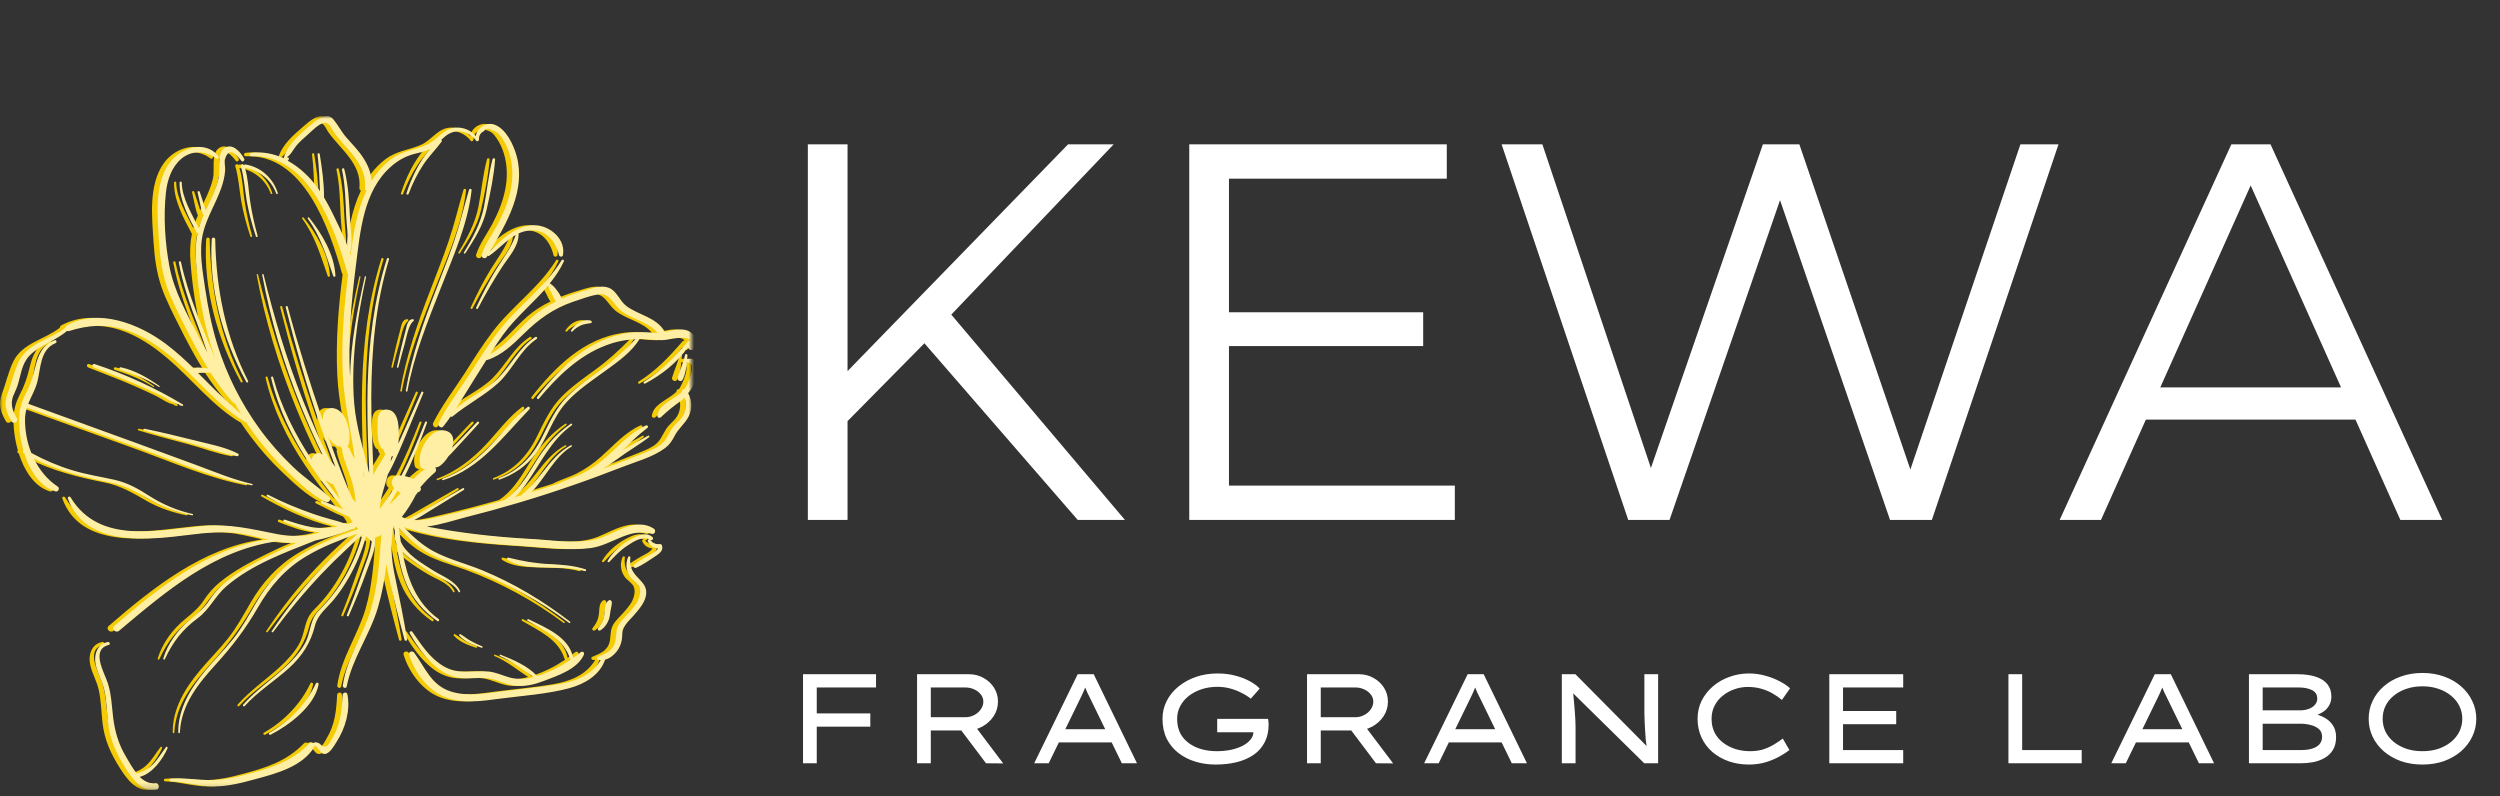 <?xml version="1.0" encoding="UTF-8"?> <svg xmlns="http://www.w3.org/2000/svg" width="452" height="144" viewBox="0 0 452 144" fill="none"><rect x="0" y="0" width="452" height="144" fill="#333333" stroke="none"/> <path d="M152.266 77.122L151.975 68.392L193.103 26.1H201.348L171.375 57.528L167.301 61.893L152.266 77.122ZM146.058 94V26.1H153.236V94H146.058ZM194.849 94L165.555 60.244L170.405 55.006L203.385 94H194.849ZM221.421 56.461H257.311V62.572H221.421V56.461ZM222.197 87.792H263.034V94H215.019V26.1H261.579V32.308H222.197V87.792ZM294.382 94L271.49 26.1H278.862L300.299 90.023H296.613L318.729 26.1H325.325L347.15 90.023H343.658L365.289 26.1H372.176L349.284 94H341.718L320.863 33.375H322.803L301.851 94H294.382ZM372.389 94L403.429 26.1H410.51L441.55 94H433.984L405.466 30.271H408.376L379.858 94H372.389ZM384.611 75.861L386.745 70.041H426.224L428.358 75.861H384.611Z" fill="white"></path> <path d="M145.186 138V121.9H147.67V138H145.186ZM146.014 131.376V128.984H157.353V131.376H146.014ZM146.336 124.292V121.9H158.388V124.292H146.336ZM165.805 138V121.9H175.212C176.163 121.9 177.029 122.122 177.811 122.567C178.608 122.996 179.245 123.587 179.72 124.338C180.195 125.089 180.433 125.925 180.433 126.845C180.433 127.811 180.172 128.693 179.651 129.49C179.13 130.272 178.44 130.901 177.581 131.376C176.722 131.836 175.779 132.066 174.752 132.066H168.289V138H165.805ZM178.271 138L172.797 130.732L175.442 130.157L181.376 138.023L178.271 138ZM168.289 129.674H174.522C175.105 129.674 175.641 129.544 176.132 129.283C176.638 129.022 177.037 128.677 177.328 128.248C177.635 127.819 177.788 127.351 177.788 126.845C177.788 126.37 177.635 125.94 177.328 125.557C177.037 125.174 176.638 124.867 176.132 124.637C175.641 124.407 175.105 124.292 174.522 124.292H168.289V129.674ZM186.982 138L194.848 121.9H197.746L205.566 138H202.829L197.424 126.914C197.286 126.623 197.148 126.339 197.01 126.063C196.872 125.787 196.734 125.511 196.596 125.235C196.474 124.959 196.351 124.668 196.228 124.361C196.106 124.054 195.983 123.717 195.86 123.349L196.596 123.326C196.458 123.694 196.32 124.039 196.182 124.361C196.06 124.683 195.929 124.99 195.791 125.281C195.653 125.572 195.515 125.864 195.377 126.155C195.239 126.431 195.101 126.715 194.963 127.006L189.604 138H186.982ZM190.409 134.228L191.398 131.836H200.943L201.334 134.228H190.409ZM219.749 138.23C218.477 138.23 217.265 138.054 216.115 137.701C214.965 137.348 213.946 136.827 213.056 136.137C212.167 135.447 211.462 134.588 210.94 133.561C210.434 132.518 210.181 131.315 210.181 129.95C210.181 128.8 210.434 127.727 210.94 126.73C211.446 125.733 212.152 124.867 213.056 124.131C213.976 123.38 215.034 122.797 216.23 122.383C217.442 121.969 218.737 121.762 220.117 121.762C221.283 121.762 222.356 121.892 223.337 122.153C224.334 122.414 225.208 122.751 225.959 123.165C226.726 123.579 227.324 124.024 227.753 124.499L226.143 126.316C225.591 125.887 224.993 125.519 224.349 125.212C223.721 124.89 223.046 124.637 222.325 124.453C221.62 124.269 220.884 124.177 220.117 124.177C219.09 124.177 218.132 124.323 217.242 124.614C216.368 124.905 215.594 125.312 214.919 125.833C214.26 126.354 213.746 126.968 213.378 127.673C213.01 128.363 212.826 129.122 212.826 129.95C212.826 130.962 213.018 131.844 213.401 132.595C213.8 133.331 214.337 133.937 215.011 134.412C215.686 134.887 216.445 135.24 217.288 135.47C218.147 135.7 219.036 135.815 219.956 135.815C220.892 135.815 221.766 135.731 222.578 135.562C223.406 135.378 224.127 135.125 224.74 134.803C225.354 134.466 225.829 134.075 226.166 133.63C226.504 133.185 226.649 132.702 226.603 132.181L226.58 131.882L226.948 132.388H220.071V129.973H229.271C229.302 130.203 229.325 130.387 229.34 130.525C229.356 130.663 229.363 130.77 229.363 130.847C229.363 130.908 229.363 130.97 229.363 131.031C229.363 132.242 229.126 133.3 228.65 134.205C228.19 135.11 227.531 135.861 226.672 136.459C225.829 137.042 224.817 137.486 223.636 137.793C222.471 138.084 221.175 138.23 219.749 138.23ZM236.31 138V121.9H245.717C246.668 121.9 247.534 122.122 248.316 122.567C249.113 122.996 249.75 123.587 250.225 124.338C250.7 125.089 250.938 125.925 250.938 126.845C250.938 127.811 250.677 128.693 250.156 129.49C249.635 130.272 248.945 130.901 248.086 131.376C247.227 131.836 246.284 132.066 245.257 132.066H238.794V138H236.31ZM248.776 138L243.302 130.732L245.947 130.157L251.881 138.023L248.776 138ZM238.794 129.674H245.027C245.61 129.674 246.146 129.544 246.637 129.283C247.143 129.022 247.542 128.677 247.833 128.248C248.14 127.819 248.293 127.351 248.293 126.845C248.293 126.37 248.14 125.94 247.833 125.557C247.542 125.174 247.143 124.867 246.637 124.637C246.146 124.407 245.61 124.292 245.027 124.292H238.794V129.674ZM257.487 138L265.353 121.9H268.251L276.071 138H273.334L267.929 126.914C267.791 126.623 267.653 126.339 267.515 126.063C267.377 125.787 267.239 125.511 267.101 125.235C266.978 124.959 266.856 124.668 266.733 124.361C266.61 124.054 266.488 123.717 266.365 123.349L267.101 123.326C266.963 123.694 266.825 124.039 266.687 124.361C266.564 124.683 266.434 124.99 266.296 125.281C266.158 125.572 266.02 125.864 265.882 126.155C265.744 126.431 265.606 126.715 265.468 127.006L260.109 138H257.487ZM260.914 134.228L261.903 131.836H271.448L271.839 134.228H260.914ZM282.377 138V121.9H284.838L297.902 135.079L297.764 135.286C297.688 134.826 297.619 134.335 297.557 133.814C297.511 133.277 297.473 132.733 297.442 132.181C297.412 131.614 297.381 131.046 297.35 130.479C297.335 129.896 297.32 129.329 297.304 128.777C297.304 128.225 297.304 127.696 297.304 127.19V121.9H299.788V138H297.281L284.378 125.304L284.401 124.982C284.432 125.258 284.463 125.588 284.493 125.971C284.524 126.354 284.562 126.768 284.608 127.213C284.654 127.658 284.693 128.118 284.723 128.593C284.769 129.053 284.8 129.521 284.815 129.996C284.846 130.456 284.861 130.893 284.861 131.307V138H282.377ZM316.213 138.23C314.925 138.23 313.713 138.038 312.579 137.655C311.459 137.256 310.47 136.697 309.612 135.976C308.768 135.24 308.109 134.366 307.634 133.354C307.158 132.327 306.921 131.192 306.921 129.95C306.921 128.769 307.166 127.681 307.657 126.684C308.163 125.687 308.845 124.821 309.704 124.085C310.562 123.349 311.551 122.782 312.671 122.383C313.79 121.969 314.971 121.762 316.213 121.762C317.255 121.762 318.252 121.9 319.203 122.176C320.153 122.437 321.012 122.774 321.779 123.188C322.561 123.587 323.182 124.008 323.642 124.453L322.17 126.546C321.618 126.086 321.027 125.68 320.399 125.327C319.77 124.974 319.088 124.698 318.352 124.499C317.631 124.3 316.841 124.2 315.983 124.2C315.17 124.2 314.373 124.338 313.591 124.614C312.824 124.875 312.126 125.258 311.498 125.764C310.869 126.255 310.371 126.86 310.003 127.581C309.635 128.286 309.451 129.076 309.451 129.95C309.451 130.916 309.642 131.767 310.026 132.503C310.409 133.224 310.93 133.829 311.59 134.32C312.249 134.811 312.993 135.186 313.821 135.447C314.649 135.692 315.507 135.815 316.397 135.815C317.317 135.815 318.137 135.7 318.858 135.47C319.578 135.225 320.222 134.926 320.79 134.573C321.357 134.22 321.871 133.875 322.331 133.538L323.527 135.608C323.097 135.961 322.507 136.344 321.756 136.758C321.02 137.172 320.176 137.525 319.226 137.816C318.29 138.092 317.286 138.23 316.213 138.23ZM330.736 138V121.9H344.099V124.292H333.22V135.608H344.099V138H330.736ZM332.093 130.939V128.547H342.834V130.939H332.093ZM363.124 138V121.9H365.608V135.608H376.372V138H363.124ZM381.719 138L389.585 121.9H392.483L400.303 138H397.566L392.161 126.914C392.023 126.623 391.885 126.339 391.747 126.063C391.609 125.787 391.471 125.511 391.333 125.235C391.21 124.959 391.087 124.668 390.965 124.361C390.842 124.054 390.719 123.717 390.597 123.349L391.333 123.326C391.195 123.694 391.057 124.039 390.919 124.361C390.796 124.683 390.666 124.99 390.528 125.281C390.39 125.572 390.252 125.864 390.114 126.155C389.976 126.431 389.838 126.715 389.7 127.006L384.341 138H381.719ZM385.146 134.228L386.135 131.836H395.68L396.071 134.228H385.146ZM406.609 138V121.9H415.395C416.744 121.9 417.871 122.061 418.776 122.383C419.681 122.69 420.363 123.142 420.823 123.74C421.283 124.338 421.513 125.074 421.513 125.948C421.513 126.791 421.229 127.527 420.662 128.156C420.095 128.769 419.267 129.206 418.178 129.467L418.339 129.03C419.029 129.183 419.681 129.429 420.294 129.766C420.907 130.103 421.406 130.563 421.789 131.146C422.172 131.713 422.364 132.419 422.364 133.262C422.364 134.197 422.172 134.972 421.789 135.585C421.421 136.198 420.923 136.681 420.294 137.034C419.681 137.387 418.998 137.64 418.247 137.793C417.496 137.931 416.744 138 415.993 138H406.609ZM409.093 135.608H416.085C416.821 135.608 417.465 135.524 418.017 135.355C418.584 135.186 419.029 134.926 419.351 134.573C419.673 134.205 419.834 133.753 419.834 133.216C419.834 132.603 419.635 132.127 419.236 131.79C418.837 131.453 418.339 131.215 417.741 131.077C417.143 130.924 416.553 130.847 415.97 130.847H409.093V135.608ZM409.093 128.432H415.855C416.407 128.432 416.921 128.348 417.396 128.179C417.871 128.01 418.247 127.765 418.523 127.443C418.814 127.121 418.96 126.745 418.96 126.316C418.96 125.58 418.63 125.059 417.971 124.752C417.327 124.445 416.53 124.292 415.579 124.292H409.093V128.432ZM437.984 138.23C436.558 138.23 435.254 138.023 434.074 137.609C432.893 137.18 431.866 136.589 430.992 135.838C430.118 135.071 429.443 134.19 428.968 133.193C428.492 132.181 428.255 131.1 428.255 129.95C428.255 128.8 428.492 127.727 428.968 126.73C429.443 125.718 430.118 124.836 430.992 124.085C431.866 123.318 432.893 122.728 434.074 122.314C435.254 121.885 436.558 121.67 437.984 121.67C439.394 121.67 440.69 121.885 441.871 122.314C443.051 122.728 444.079 123.318 444.953 124.085C445.827 124.836 446.501 125.718 446.977 126.73C447.467 127.727 447.713 128.8 447.713 129.95C447.713 131.1 447.467 132.181 446.977 133.193C446.501 134.19 445.827 135.071 444.953 135.838C444.079 136.589 443.051 137.18 441.871 137.609C440.69 138.023 439.394 138.23 437.984 138.23ZM437.984 135.815C439.042 135.815 440.008 135.669 440.882 135.378C441.756 135.071 442.515 134.657 443.159 134.136C443.803 133.599 444.301 132.978 444.654 132.273C445.006 131.552 445.183 130.778 445.183 129.95C445.183 129.122 445.006 128.355 444.654 127.65C444.301 126.929 443.803 126.308 443.159 125.787C442.515 125.25 441.756 124.836 440.882 124.545C440.008 124.238 439.042 124.085 437.984 124.085C436.926 124.085 435.952 124.238 435.063 124.545C434.189 124.836 433.43 125.25 432.786 125.787C432.142 126.308 431.643 126.929 431.291 127.65C430.953 128.355 430.785 129.122 430.785 129.95C430.785 130.778 430.953 131.552 431.291 132.273C431.643 132.978 432.142 133.599 432.786 134.136C433.43 134.657 434.189 135.071 435.063 135.378C435.952 135.669 436.926 135.815 437.984 135.815Z" fill="white"></path> <mask id="mask0_125_160" style="mask-type:luminance" maskUnits="userSpaceOnUse" x="0" y="21" width="125" height="122"> <path d="M0 21H125V142.815H0V21Z" fill="white"></path> </mask> <g mask="url(#mask0_125_160)"> <path d="M29.289 135.294C28.414 137.266 26.569 139.873 24.261 140.458C25.063 141.237 25.985 141.748 27.128 141.601C27.783 141.505 27.953 142.673 27.297 142.772C24.625 143.161 23.024 140.969 21.713 138.923C20.035 136.291 18.871 133.759 18.53 130.641C18.312 128.668 18.287 126.669 17.849 124.721C17.51 123.186 16.685 121.798 16.321 120.263C15.908 118.485 16.515 116.414 18.507 116.073C18.846 116.025 19.016 116.511 18.651 116.609C15.326 117.461 17.923 121.7 18.507 123.553C19.137 125.548 19.21 127.644 19.453 129.69C19.77 132.272 20.425 134.538 21.761 136.779C22.295 137.681 22.925 138.85 23.727 139.848C24.843 139.507 25.767 139.069 26.665 138.167C27.589 137.241 28.221 136.098 29.021 135.074C29.142 134.879 29.385 135.122 29.289 135.294ZM47.718 132.467C51.314 130.421 54.373 127.278 56.122 123.553C56.268 123.26 56.656 123.479 56.607 123.745C55.854 127.693 51.291 131.104 47.938 132.831C47.695 132.978 47.477 132.614 47.718 132.467ZM104.763 103.26C102.14 102.554 99.493 102.675 96.823 102.579C94.806 102.506 92.499 102.382 90.775 101.214C90.581 101.067 90.702 100.751 90.945 100.824C93.47 101.457 95.801 101.871 98.4 101.995C100.609 102.091 102.772 102.238 104.885 102.943C105.054 102.992 104.981 103.31 104.763 103.26ZM86.087 117.12C84.703 116.682 83.053 116.05 82.058 114.928C81.937 114.783 82.081 114.563 82.251 114.662C82.858 115.001 83.417 115.489 84.024 115.83C84.703 116.22 85.408 116.561 86.16 116.829C86.33 116.902 86.259 117.168 86.087 117.12ZM102.236 59.729C102.965 58.609 104.422 57.562 105.831 57.977C106.049 58.05 106.074 58.366 105.831 58.414C105.249 58.536 104.665 58.561 104.083 58.804C103.501 59.072 102.916 59.438 102.504 59.924C102.383 60.071 102.14 59.876 102.236 59.729ZM94.733 73.979C89.973 78.9 85.844 84.698 79.095 86.817C78.923 86.866 78.852 86.598 79.022 86.549C82.519 85.257 85.409 82.994 87.934 80.288C90.047 78.025 91.917 75.418 94.417 73.567C94.66 73.395 94.928 73.786 94.733 73.979ZM73.753 58.05C72.805 58.756 72.465 61.168 72.149 62.263C71.76 63.651 71.372 65.017 71.031 66.405C70.983 66.575 70.717 66.501 70.765 66.332C71.226 64.164 71.712 62.02 72.296 59.901C72.539 59.049 72.61 57.732 73.655 57.709C73.85 57.684 73.875 57.952 73.753 58.05ZM82.883 45.626C84.462 43.044 85.894 40.389 86.501 37.392C87.058 34.542 87.301 31.571 88.055 28.769C88.129 28.526 88.541 28.575 88.516 28.843C88.298 31.814 87.643 34.955 86.987 37.878C86.33 40.852 84.753 43.287 83.126 45.796C83.028 45.942 82.762 45.796 82.883 45.626ZM72.367 70.618C73.437 64.309 75.525 58.341 77.83 52.398C78.948 49.475 80.115 46.552 81.109 43.603C82.154 40.536 82.883 37.418 83.804 34.297C83.878 34.055 84.29 34.103 84.267 34.371C83.612 40.536 80.844 46.575 78.609 52.3C76.253 58.293 73.801 64.357 72.66 70.717C72.61 70.886 72.344 70.813 72.367 70.618ZM25.111 77.512C28.244 78.146 31.352 78.925 34.436 79.681C36.938 80.314 39.73 80.824 42.037 82.02C42.305 82.165 42.111 82.531 41.843 82.481C39.173 82.02 36.526 80.971 33.877 80.265C30.916 79.484 27.928 78.705 25.013 77.805C24.843 77.732 24.917 77.489 25.111 77.512ZM20.741 66.868C20.45 66.769 20.572 66.357 20.863 66.405C23.411 66.964 25.719 68.304 27.831 69.791C27.928 69.862 27.831 70.034 27.735 69.961C25.572 68.524 23.193 67.672 20.741 66.868ZM16.078 65.819C21.591 67.599 27.103 70.155 32.057 73.127C32.202 73.2 32.105 73.443 31.936 73.395C31.764 73.347 31.594 73.299 31.425 73.248C31.352 73.225 31.352 73.104 31.45 73.104C30.552 73.104 28.973 71.933 28.122 71.544C26.86 70.934 25.597 70.35 24.309 69.791C21.543 68.572 18.725 67.548 15.931 66.428C15.569 66.258 15.713 65.697 16.078 65.819ZM37.91 43.262C38.08 52.252 39.755 60.801 43.859 68.888C43.955 69.108 43.664 69.278 43.543 69.083C39.292 61.312 36.744 52.203 37.278 43.287C37.303 42.849 37.885 42.849 37.91 43.262ZM43.277 30.352C43.859 32.181 43.907 34.176 44.175 36.052C44.489 38.27 44.975 40.485 45.582 42.655C45.631 42.873 45.316 42.946 45.266 42.751C44.563 40.607 43.98 38.465 43.591 36.222C43.252 34.153 43.13 32.082 42.548 30.061C42.45 29.695 42.961 29.548 43.105 29.864C43.178 29.768 43.277 29.718 43.421 29.743C46.215 30.231 48.376 32.203 49.226 34.907C49.297 35.102 48.983 35.175 48.933 34.98C48.06 32.52 45.85 30.767 43.277 30.352ZM59.254 49.913C57.968 46.236 56.997 42.751 54.641 39.537C54.543 39.39 54.786 39.195 54.884 39.34C57.215 42.263 59.449 46.016 59.644 49.839C59.667 50.084 59.328 50.107 59.254 49.913ZM57.847 86.817C58.186 87.037 58.502 87.232 58.842 87.427C58.988 87.5 59.133 87.548 59.279 87.573C59.717 88.474 60.104 89.376 60.494 90.277C59.596 89.131 58.697 87.988 57.847 86.817ZM63.042 88.79C63.164 89.473 63.26 90.18 63.333 90.861C63.116 90.618 62.921 90.373 62.703 90.13C62.144 88.863 61.585 87.597 61.099 86.33C60.153 83.894 59.231 81.459 58.356 79.024C58.72 79.631 59.183 80.167 59.74 80.533C60.031 80.728 60.322 80.776 60.565 80.728C60.663 80.898 60.76 81.044 60.881 81.191C60.881 81.216 60.906 81.216 60.929 81.239C60.858 81.361 60.833 81.53 60.881 81.727C61.44 84.139 62.63 86.306 63.042 88.79ZM71.446 89.156C70.765 89.91 70.061 90.593 69.308 91.276C69.867 90.446 70.376 89.594 70.838 88.719C71.056 88.863 71.251 89.01 71.446 89.156ZM76.836 84.213V84.187L76.861 84.213C76.861 84.187 76.861 84.187 76.836 84.213ZM60.565 86.987C60.565 86.987 60.59 87.012 60.59 87.037C60.59 87.012 60.59 87.012 60.565 86.987ZM64.695 85.819C64.695 85.624 64.695 85.454 64.669 85.257C64.768 85.649 64.839 86.013 64.937 86.403C64.864 86.185 64.768 85.988 64.695 85.819ZM69.793 82.531C69.89 82.531 69.988 82.506 70.085 82.481C69.94 82.799 69.768 83.138 69.624 83.457C69.647 83.138 69.72 82.847 69.793 82.531ZM57.726 83.457C57.7 83.408 57.675 83.408 57.726 83.457ZM57.579 35.686C57.604 33.056 57.215 30.426 56.802 27.844C56.777 27.624 56.39 27.672 56.413 27.892C56.681 30.11 56.754 32.325 56.85 34.568C56.729 34.371 56.607 34.201 56.486 34.029C55.029 32.009 53.159 30.231 51.023 29.06C51.048 29.037 51.071 29.012 51.096 28.987C51.119 28.939 51.169 28.891 51.192 28.843C51.362 28.6 51.048 28.355 50.805 28.453C51.582 28.038 51.994 27.04 52.625 26.284C53.209 25.603 53.887 24.994 54.568 24.407C55.297 23.775 56.681 22.265 57.7 22.215C58.647 22.167 58.94 23.337 59.449 24.02C61.731 27.138 65.375 29.67 64.986 33.981C64.96 34.201 65.082 34.371 65.254 34.469C63.528 38.075 62.896 42.167 62.387 46.162C62.362 46.064 62.339 45.965 62.291 45.869C62.848 43.945 62.387 41.583 62.291 39.683C62.119 36.614 62.023 33.569 61.246 30.572C61.172 30.304 60.785 30.426 60.833 30.694C61.415 33.422 61.463 36.199 61.585 38.976C61.658 40.657 61.997 42.678 61.828 44.504C61.392 43.409 60.906 42.337 60.444 41.289C59.545 39.39 58.647 37.491 57.579 35.686ZM123.314 64.895C123.291 64.895 123.266 64.918 123.241 64.918C123.266 64.698 123.266 64.456 123.291 64.236C123.314 63.993 122.902 63.919 122.854 64.188C122.563 65.601 121.93 66.868 121.518 68.256C121.348 68.792 122.173 69.157 122.416 68.646C122.902 67.672 123.096 66.526 123.193 65.429C123.241 65.48 123.314 65.502 123.388 65.528C125.161 65.722 123.218 69.718 122.854 70.204C122.805 70.277 122.757 70.325 122.707 70.398C122.489 70.302 122.221 70.57 122.32 70.813C121.712 71.397 120.984 71.837 120.28 72.3C119.187 73.031 118.021 73.786 117.851 75.175C117.803 75.514 118.289 75.635 118.483 75.441C119.673 74.297 120.789 73.42 122.125 72.469C122.368 72.3 122.586 72.128 122.78 71.933C123.071 72.932 123.048 74.004 122.586 74.955C122.077 76.027 121.032 76.611 120.427 77.585C119.673 78.753 119.43 79.777 118.167 80.607C117.122 81.287 115.908 81.702 114.767 82.165C112.534 83.065 110.3 83.919 108.064 84.724C108.064 84.724 108.064 84.724 108.089 84.698C109.425 83.919 110.664 82.921 111.95 82.043C113.407 81.044 114.936 80.119 116.345 79.047C116.515 78.925 116.371 78.682 116.176 78.779C114.693 79.558 113.116 80.435 111.611 81.386C113.018 79.972 114.427 78.584 116.029 77.39C116.32 77.17 116.077 76.781 115.763 76.927C112.97 78.194 110.955 80.556 108.696 82.554C107.36 83.748 105.928 84.772 104.326 85.576C102.868 86.33 101.289 86.719 99.857 87.5C99.857 87.5 99.857 87.5 99.832 87.5C98.255 88.011 96.651 88.499 95.072 88.985C97.6 86.428 99.25 82.531 102.334 80.751C102.504 80.655 102.357 80.412 102.188 80.508C100.052 81.677 98.569 83.505 97.089 85.404C95.851 86.987 94.66 88.375 93.179 89.571C92.815 89.667 92.451 89.789 92.086 89.887C92.838 89.18 93.519 88.352 94.101 87.523C96.773 83.748 98.521 79.681 102.383 76.879C102.552 76.758 102.383 76.49 102.213 76.611C99.225 78.632 97.258 81.166 95.414 84.236C93.956 86.648 92.425 88.937 90.241 90.398C88.614 90.861 86.962 91.299 85.31 91.738C82.931 92.348 80.527 92.957 78.123 93.491C76.812 93.784 75.282 94.126 73.875 94.052C74.262 93.835 74.651 93.615 75.039 93.395C77.661 91.812 80.259 90.155 82.858 88.572C83.053 88.449 82.883 88.158 82.688 88.254C80.454 89.546 78.195 90.813 75.962 92.128C74.894 92.76 73.824 93.395 72.708 93.883C72.344 93.784 71.98 93.638 71.663 93.443C72.587 92.275 73.364 91.033 74.067 89.693C74.092 89.642 74.118 89.571 74.141 89.521C74.287 89.376 74.409 89.23 74.505 89.033C74.894 88.937 75.234 88.62 75.039 88.158C75.039 88.132 75.016 88.109 75.016 88.084C75.816 87.134 76.666 86.233 77.612 85.429C77.929 85.161 77.88 84.772 77.686 84.504C77.88 84.504 78.073 84.478 78.268 84.382C78.875 84.089 79.556 83.358 80.09 82.481C80.431 82.165 80.745 81.823 81.061 81.482C82.592 79.851 84.073 78.194 85.578 76.563C85.748 76.366 85.48 76.1 85.287 76.27C83.804 77.78 82.349 79.461 80.745 80.946C81.208 79.461 80.965 78.025 79.191 77.805C77.734 77.61 76.593 78.852 75.889 79.972C75.112 81.191 74.7 82.653 74.943 84.089C75.039 84.6 75.428 84.82 75.841 84.797C75.064 85.356 74.36 85.965 73.703 86.623C73.242 86.355 72.731 86.185 72.197 86.087C73.753 82.969 75.016 79.704 76.205 76.44C76.302 76.197 75.914 76.1 75.841 76.343C74.553 79.608 73.217 82.872 71.567 85.988C71.395 85.965 71.251 85.94 71.081 85.94C69.963 85.844 69.429 87.402 70.183 88.109C70.206 88.132 70.254 88.181 70.279 88.206C69.454 89.521 68.556 90.788 67.657 92.029C67.731 91.008 67.923 90.009 68.192 89.033C68.483 87.938 68.847 86.891 69.113 85.796C69.89 84.43 70.545 82.994 71.177 81.53C72.683 78.048 74.092 74.54 75.55 71.033C75.621 70.838 75.282 70.692 75.186 70.886C73.801 74.004 72.417 77.097 71.031 80.215C71.152 77.975 71.395 74.126 68.895 74.052C67.559 74.004 67.268 75.223 67.268 76.27C67.268 77.658 67.098 79.754 67.9 80.946C68.022 81.118 68.192 81.216 68.361 81.264C68.361 81.555 68.508 81.848 68.7 82.068C68.093 83.212 67.293 84.261 66.734 85.429C66.661 85.601 66.59 85.77 66.516 85.917C66.516 85.381 66.491 84.82 66.468 84.261C66.322 80.119 66.127 75.979 66.127 71.812C66.152 63.383 66.904 54.955 69.333 46.893C69.406 46.648 69.016 46.527 68.943 46.795C66.613 54.224 65.666 61.972 65.471 69.741C65.375 73.688 65.446 77.633 65.618 81.58C65.666 82.921 65.739 84.284 65.762 85.624C64.768 81.434 63.407 77.244 63.042 72.982C62.412 65.333 63.576 57.562 65.18 50.084C65.203 49.938 64.986 49.864 64.96 50.011C63.601 56.004 62.412 62.02 62.291 68.158C61.901 61.386 62.508 54.614 63.358 47.915C64.135 41.803 64.718 34.517 69.647 30.158C70.788 29.134 72.101 28.355 73.582 27.917C74.651 27.599 75.768 27.477 76.762 26.941C74.773 29.207 73.364 32.229 72.488 34.955C72.417 35.2 72.782 35.298 72.878 35.053C73.582 33.202 74.432 31.425 75.525 29.791C76.519 28.281 77.782 27.04 78.852 25.603C78.923 25.505 78.875 25.358 78.779 25.285C78.997 25.067 79.216 24.872 79.459 24.678C81.281 23.166 83.417 23.58 84.946 25.237L84.971 25.262C85.044 25.626 85.553 25.626 85.601 25.237C85.578 24.506 85.869 24.02 86.476 23.727C86.866 23.191 87.352 23.118 87.909 23.532C88.857 23.8 89.197 24.142 89.756 24.946C90.386 25.846 90.849 26.868 91.14 27.892C91.747 29.988 91.77 32.203 91.332 34.323C90.897 36.515 90.022 38.586 88.979 40.559C88.007 42.362 86.719 44.066 86.087 46.039C85.917 46.6 86.744 46.941 87.035 46.43C87.084 46.357 87.109 46.284 87.157 46.21C87.205 46.284 87.327 46.332 87.423 46.258C89.075 45.138 90.484 43.459 92.256 42.483C91.431 44.797 89.973 46.673 88.688 48.744C87.327 50.96 86.185 53.251 85.092 55.612C84.996 55.807 85.287 56.004 85.409 55.784C86.744 53.202 88.225 50.669 89.804 48.231C90.97 46.453 92.79 44.554 92.767 42.288C92.767 42.263 92.767 42.24 92.742 42.215C93.058 42.068 93.397 41.947 93.736 41.851C97.066 40.973 99.346 43.067 100.075 46.137C100.148 46.478 100.707 46.504 100.779 46.137C101.289 43.36 98.716 41.047 96.142 40.753C92.79 40.389 89.779 43.092 87.595 45.454C90.629 40.268 94.101 34.421 92.403 28.183C91.868 26.236 90.507 23.264 88.394 22.533C86.914 22.022 85.239 23.118 85.019 24.604C84.146 23.555 82.835 22.996 81.426 23.069C79.095 23.191 78.025 25.409 76.01 26.236C73.776 27.161 71.663 27.283 69.647 28.817C68.265 29.89 67.098 31.23 66.175 32.715C66.079 30.863 65.228 29.207 64.087 27.697C63.333 26.721 62.46 25.821 61.658 24.895C60.737 23.848 60.13 22.607 59.254 21.558C57.968 20.048 55.879 21.972 54.811 22.898C53.014 24.458 50.974 26.187 50.294 28.575C50.294 28.6 50.294 28.623 50.294 28.623C48.497 27.796 46.529 27.381 44.418 27.624C44.029 27.672 44.006 28.281 44.418 28.256C54.932 27.77 59.545 41.315 61.828 49.402C61.853 49.475 61.901 49.548 61.949 49.596C61.172 55.638 60.687 61.727 60.98 67.819C61.221 72.932 62.508 77.951 63.139 82.994C62.799 82.433 62.483 81.874 62.265 81.264C62.192 81.019 62.023 80.873 61.853 80.824C62.799 78.779 61.757 74.224 59.328 73.809C57.822 73.541 57.263 74.808 57.361 76.027C55.005 69.255 52.867 62.385 51.023 55.466C50.949 55.223 50.585 55.321 50.658 55.564C52.455 62.751 54.469 69.862 56.898 76.879C57.774 79.411 58.697 81.922 59.644 84.405C59.353 83.993 59.011 83.626 58.672 83.262C56.898 79.704 55.271 76.1 53.791 72.421C50.828 65.017 48.545 57.367 46.65 49.619C46.602 49.475 46.384 49.523 46.407 49.693C47.913 57.878 50.342 65.844 53.452 73.541C54.641 76.465 55.927 79.363 57.311 82.19C57.263 82.165 57.215 82.116 57.19 82.091C56.681 81.75 55.805 81.947 55.539 82.531C55.441 82.726 55.393 82.921 55.345 83.115C52.334 78.51 49.808 73.541 48.376 68.206C48.303 67.963 47.961 68.061 48.011 68.304C49.347 74.029 51.896 79.241 55.15 84.114C56.681 86.403 58.333 88.62 60.056 90.765C60.395 91.177 60.712 91.617 61.051 92.055C59.839 91.544 58.551 91.104 57.361 90.593C57.093 90.472 56.85 90.861 57.118 91.008C58.72 91.763 60.372 92.737 62.048 93.395C62.096 93.468 62.144 93.541 62.217 93.59C62.387 93.883 62.582 94.174 62.774 94.467C62.726 94.467 62.655 94.467 62.582 94.492C62.291 94.565 61.997 94.662 61.706 94.758C59.74 94.077 57.652 93.638 55.684 92.932C52.867 91.956 50.099 90.813 47.452 89.45C47.258 89.351 47.063 89.642 47.283 89.764C51.169 91.981 55.588 94.1 60.056 95.198C58.502 95.441 57.068 95.587 55.418 95.319C53.743 95.026 52.116 94.492 50.512 93.956C50.221 93.858 50.124 94.295 50.39 94.394C52.26 95.124 54.591 96.075 56.85 96.27C56.704 96.318 56.559 96.366 56.413 96.391C53.887 97.049 51.508 97.049 48.958 96.536C44.514 95.66 40.555 94.687 35.967 95.076C27.685 95.807 16.976 98.559 11.756 89.91C11.609 89.667 11.149 89.814 11.27 90.13C14.524 99.143 26.204 97.56 33.563 96.659C36.088 96.341 38.614 96.098 41.162 96.318C43.3 96.488 45.365 97.072 47.452 97.537C36.721 99.021 27.662 106.256 19.648 113.175C19.041 113.686 19.914 114.538 20.521 114.052C29.046 106.889 37.642 99.484 49.031 97.876C49.105 97.901 49.201 97.901 49.274 97.924C50.415 98.121 51.508 98.194 52.602 98.169C51.071 98.778 49.59 99.484 48.156 100.19C45.243 101.628 42.232 103.212 39.707 105.306C38.614 106.208 37.715 107.232 36.938 108.4C35.942 109.935 34.8 110.836 33.416 111.981C31.207 113.784 29.337 116.316 28.512 119.069C28.464 119.239 28.707 119.338 28.803 119.191C30.235 116.073 31.984 113.807 34.727 111.786C36.913 110.178 37.91 107.718 39.973 105.963C44.611 102.018 50.415 99.947 56 97.731C58.283 97.267 60.517 96.488 62.774 95.683C62.873 95.683 62.969 95.66 63.017 95.587C63.189 95.489 63.31 95.319 63.333 95.15C63.48 95.319 63.601 95.489 63.771 95.66C60.372 96.781 57.02 98.144 53.961 99.972C50.221 102.213 47.477 105.232 45.291 108.985C44.006 111.2 42.814 113.418 41.212 115.441C39.608 117.461 37.763 119.289 36.113 121.262C33.464 124.428 31.182 128.155 31.23 132.419C31.23 132.614 31.523 132.614 31.523 132.419C31.764 127.399 34.849 123.601 38.08 120.043C40.992 116.854 43.421 113.661 45.582 109.91C47.817 106.036 50.464 102.918 54.325 100.604C57.263 98.827 60.469 97.633 63.675 96.465C63.382 96.733 63.09 97.001 62.799 97.244C60.906 98.925 59.11 100.655 57.361 102.481C53.912 106.084 50.901 109.958 48.133 114.1C48.011 114.27 48.277 114.417 48.399 114.247C51.096 110.568 54.057 107.012 57.19 103.699C58.624 102.188 60.104 100.726 61.635 99.315C62.556 98.462 63.503 97.487 64.548 96.682C63.796 99.411 62.726 102.018 61.271 104.453C60.372 105.988 59.328 107.425 58.161 108.765C57.311 109.764 56.17 110.641 55.636 111.86C54.98 113.393 54.907 115.001 54.034 116.511C53.159 118.022 51.946 119.338 50.658 120.531C48.133 122.87 45.266 124.795 42.961 127.399C42.814 127.571 43.057 127.839 43.227 127.667C45.608 125.014 48.667 123.136 51.291 120.751C53.669 118.582 55.198 116.171 55.975 113.028C56.461 111.104 58.186 109.837 59.401 108.35C60.372 107.159 61.221 105.892 61.997 104.552C63.382 102.165 64.452 99.606 65.18 96.95C65.203 96.975 65.254 97.024 65.277 97.049C65.35 97.145 65.423 97.218 65.519 97.267C65.739 97.463 65.932 97.658 66.152 97.853C66.175 97.876 66.2 97.876 66.225 97.876C65.982 99.947 65.011 102.091 64.378 103.967C63.553 106.403 62.678 108.815 61.706 111.2C61.635 111.397 61.974 111.544 62.048 111.347C63.189 108.742 64.282 106.135 65.228 103.454C65.909 101.507 66.952 99.315 66.929 97.193C67.268 97.072 67.609 96.902 67.949 96.707C67.584 101.264 67.366 105.77 66.053 110.203C64.646 114.904 61.683 118.996 60.98 123.917C60.906 124.38 61.585 124.575 61.683 124.112C62.655 119.069 65.861 114.806 67.316 109.885C68.07 107.353 68.556 104.698 68.87 101.995C68.991 102.701 69.113 103.406 69.259 104.064C70.11 107.963 71.104 111.835 72.149 115.683C72.222 115.977 72.66 115.853 72.61 115.562C71.98 111.908 71.274 108.277 70.497 104.625C70.133 102.943 69.842 101.264 69.793 99.532C69.745 98.048 69.963 96.609 70.085 95.15C70.133 95.15 70.206 95.124 70.254 95.124C70.302 95.539 70.353 95.977 70.424 96.391C70.254 97.097 70.401 97.731 70.692 98.341C71.056 100.751 71.517 103.163 72.392 105.356C73.558 108.229 75.573 110.543 78.098 112.297C78.316 112.444 78.511 112.103 78.316 111.931C74.118 108.911 72.635 104.478 71.76 99.777C72.246 100.263 72.782 100.703 73.29 101.092C74.651 102.116 76.059 103.065 77.539 103.917C79.022 104.769 81.086 105.404 81.911 107.012C82.01 107.207 82.276 107.035 82.18 106.84C81.231 104.916 78.923 104.185 77.225 103.09C75.186 101.775 72.488 100.24 71.469 97.949C71.347 97.122 71.226 96.27 71.104 95.441C72.539 96.975 74.044 98.437 75.793 99.583C78.366 101.264 81.377 101.995 84.242 103.04C90.532 105.356 96.555 108.62 101.922 112.639C102.066 112.735 102.188 112.517 102.066 112.396C97.162 108.62 91.917 105.477 86.208 103.113C83.247 101.896 80.016 101.117 77.225 99.583C75.234 98.485 73.558 96.927 71.98 95.294C78.9 97.585 86.476 98.291 93.665 98.728C97.575 98.973 101.849 99.583 105.733 99.095C109.693 98.584 112.656 95.344 116.831 96.513C117.39 96.682 117.681 95.903 117.221 95.587C114.281 93.663 110.907 95.928 108.114 97.049C104.278 98.584 99.419 97.681 95.388 97.463C88.857 97.122 82.494 96.414 76.155 95.198C78.609 94.905 81.135 94.052 83.028 93.564C89.513 91.933 95.948 90.034 102.261 87.841C105.371 86.769 108.453 85.624 111.515 84.43C114.015 83.457 117.049 82.653 119.235 81.019C120.037 80.412 120.498 79.729 120.961 78.827C121.616 77.512 122.78 76.659 123.461 75.392C124.213 73.956 124.141 72.396 123.413 71.081C123.825 70.618 124.164 70.107 124.407 69.523C124.893 68.572 125.865 64.309 123.314 64.895ZM107.165 113.516C107.967 112.54 108.258 111.713 108.332 110.469C108.38 109.716 108.405 109.008 109.06 108.547C109.303 108.375 109.619 108.62 109.619 108.863C109.642 109.399 109.45 109.91 109.377 110.446C109.303 110.934 109.255 111.445 109.108 111.931C108.817 112.76 108.283 113.516 107.53 113.979C107.215 114.149 106.947 113.759 107.165 113.516ZM79.166 120.435C81.863 122.041 84.389 121.189 87.278 121.408C88.662 121.53 89.852 122.139 91.188 122.504C92.645 122.893 94.078 122.797 95.487 122.407C93.47 121.067 91.674 119.557 89.391 118.607C89.245 118.533 89.343 118.29 89.488 118.364C91.795 119.289 94.394 120.361 96.117 122.236C98.303 121.53 100.295 120.531 102.165 119.289C102.14 119.264 102.114 119.216 102.091 119.168C100.973 115.537 97.428 114.052 94.394 112.249C94.199 112.128 94.369 111.86 94.564 111.956C97.6 113.466 101.922 115.147 102.625 118.948C103.086 118.63 103.524 118.29 103.987 117.924C104.326 117.656 104.713 117.972 104.569 118.364C103.427 120.994 99.784 122.162 97.332 123.113C95.73 123.722 94.029 124.16 92.281 123.99C90.484 123.819 88.931 122.822 87.157 122.625C85.383 122.43 83.612 122.845 81.838 122.529C80.527 122.284 79.313 121.725 78.245 120.895C76.107 119.264 74.383 116.829 73.096 114.515C72.926 114.222 73.364 113.954 73.558 114.247C75.186 116.561 76.666 118.948 79.166 120.435ZM115.811 106.744C116.054 108.595 114.475 110.226 113.382 111.493C112.97 111.956 112.461 112.419 112.122 112.932C111.272 114.123 111.611 114.563 111.416 115.706C111.295 116.437 111.004 117.12 110.543 117.729C110.007 118.437 109.255 119.046 108.405 119.264C107.433 122.091 104.69 123.674 101.922 124.428C97.914 125.5 93.592 125.768 89.488 126.304C86.039 126.767 82.251 127.351 78.974 125.816C76.107 124.476 73.875 121.36 72.974 118.387C72.805 117.803 73.582 117.585 73.875 117.997C75.937 120.774 76.934 123.892 80.552 125.037C83.513 125.963 86.767 125.402 89.756 125.014C93.179 124.575 96.676 124.284 100.075 123.697C103.136 123.161 106.001 122.018 107.603 119.338C107.433 119.338 107.287 119.312 107.117 119.289C106.899 119.239 106.826 118.875 107.046 118.776C107.871 118.387 108.769 118.119 109.425 117.461C110.566 116.316 110.227 115.221 110.518 113.832C110.786 112.591 111.879 111.713 112.679 110.813C113.116 110.325 113.554 109.812 113.916 109.301C114.501 108.474 114.986 107.134 114.597 106.11C114.331 105.427 113.407 104.916 112.97 104.332C112.193 103.237 112.048 101.97 112.557 100.726C112.631 100.533 113.018 100.533 112.97 100.776C112.727 102.797 113.577 103.674 114.84 104.989C115.326 105.5 115.713 106.036 115.811 106.744ZM118.701 98.655C118.921 99.459 118.362 99.972 117.755 100.387C116.588 101.166 115.3 102.091 114.015 102.652C113.699 102.797 113.286 102.382 113.602 102.116C114.281 101.555 115.058 101.141 115.811 100.678C116.249 100.41 117.707 99.802 117.949 99.143C117.147 99.095 116.467 98.632 116.128 97.876C116.029 97.681 116.199 97.512 116.371 97.512C115.083 96.854 113.382 98.022 112.314 98.728C111.1 99.532 110.153 100.556 109.157 101.603C109.012 101.75 108.744 101.555 108.866 101.386C109.885 99.679 111.489 98.316 113.238 97.39C114.402 96.781 115.86 96.098 116.978 97.122C117.244 97.365 116.879 97.853 116.588 97.633C116.588 97.633 116.563 97.633 116.563 97.61C116.953 98.169 117.585 98.462 118.264 98.364C118.435 98.341 118.653 98.437 118.701 98.655ZM61.805 125.525C62.387 128.423 61.44 131.64 59.887 134.075C59.449 134.781 58.672 136.219 57.749 136.316C56.85 136.412 56.511 134.902 55.879 134.829C55.879 134.927 55.854 135.001 55.805 135.097C53.644 138.581 49.054 139.823 45.34 140.822C42.862 141.505 40.289 142.187 37.69 142.187C35.043 142.21 32.493 141.335 29.848 141.262C29.555 141.262 29.555 140.822 29.848 140.797C32.154 140.579 34.363 140.992 36.67 141.042C39.173 141.09 41.6 140.554 44.006 139.897C48.181 138.776 51.873 137.608 54.932 134.416C55.15 134.197 55.418 134.22 55.611 134.343C56.048 134.148 56.122 134.148 56.633 134.366C57.166 134.586 56.898 134.829 57.483 134.95C58.333 135.122 58.599 134.22 59.036 133.539C60.565 131.03 60.808 128.449 60.955 125.599C60.98 125.184 61.706 125.037 61.805 125.525ZM35.334 67.379C35.602 67.379 35.87 67.379 36.161 67.379C36.427 67.402 36.721 67.354 36.961 67.379C36.986 67.379 37.035 67.379 37.06 67.379C38.274 69.255 39.608 71.081 41.114 72.763C41.235 72.884 41.357 72.957 41.503 72.982C41.843 73.615 42.207 74.224 42.571 74.831C40.555 73.056 38.588 71.251 36.67 69.303C36.063 68.694 35.456 68.061 34.825 67.452C34.97 67.402 35.142 67.379 35.334 67.379ZM2.163 69.741C2.77 67.841 2.892 65.819 4.324 64.309C6.219 62.336 9.061 61.629 11.123 59.828C11.222 59.876 11.343 59.901 11.488 59.851C14.937 58.756 18.166 58.536 21.64 59.633C24.868 60.655 27.71 62.604 30.261 64.772C34.704 68.524 38.492 73.493 43.568 76.44C44.127 77.294 44.709 78.121 45.34 78.95C47.04 81.216 48.91 83.358 50.974 85.308C53.014 87.257 55.32 89.45 57.847 90.74C58.381 91.008 59.036 90.302 58.526 89.837C56.39 87.915 53.986 86.355 51.921 84.357C49.76 82.286 47.743 80.02 45.972 77.585C42.619 72.982 40.021 67.841 38.322 62.385C37.303 59.097 36.622 55.711 36.113 52.3C35.627 48.962 34.899 45.308 35.749 41.972C36.453 39.218 38.006 36.783 38.953 34.128C39.342 33.056 39.633 31.936 39.707 30.792C39.755 30.206 39.512 29.331 39.681 28.769C40.433 26.187 42.062 28.33 42.645 29.085C42.862 29.379 43.3 29.012 43.156 28.696C42.523 27.526 41.017 25.748 39.56 26.795C38.128 27.819 38.856 30.815 38.515 32.254C38.031 34.275 37.06 36.126 36.184 38.025C35.893 36.905 35.433 35.759 35.117 34.689C35.043 34.444 34.656 34.542 34.727 34.785C35.068 36.126 35.263 37.66 35.772 38.976C35.699 39.17 35.602 39.34 35.529 39.537C35.311 40.096 35.117 40.68 34.947 41.241C33.707 38.733 31.886 35.784 31.862 33.008C31.862 32.765 31.473 32.765 31.473 33.008C31.402 36.151 33.173 39.438 34.631 42.167C34.656 42.215 34.679 42.24 34.704 42.263C34.363 43.871 34.315 45.528 34.436 47.257C34.874 53.372 35.967 59.365 37.958 65.017C35.627 59.218 33.027 53.468 31.716 47.379C31.668 47.136 31.28 47.234 31.328 47.477C32.08 51.496 33.416 55.296 34.874 59.12C35.433 60.607 35.942 62.19 36.501 63.773C35.893 62.703 35.311 61.629 34.752 60.533C32.713 56.588 30.453 52.568 29.628 48.135C28.828 43.919 28.535 39.074 28.998 34.811C29.241 32.568 30.018 30.206 31.764 28.721C33.634 27.138 36.161 27.186 38.054 28.648C38.346 28.891 38.662 28.403 38.444 28.16C35.967 25.237 31.619 26.721 29.653 29.452C26.764 33.445 27.492 39.438 27.783 44.043C27.953 46.648 28.317 49.255 29.142 51.741C29.992 54.224 31.23 56.588 32.396 58.927C33.707 61.557 35.091 64.188 36.647 66.671C36.549 66.623 36.478 66.6 36.356 66.575C36.063 66.526 35.749 66.478 35.433 66.478C35.02 66.453 34.436 66.405 34.072 66.648C32.47 65.065 30.817 63.555 28.998 62.19C24.165 58.561 16.88 55.661 11.075 58.829C10.906 58.927 10.832 59.072 10.832 59.241C8.089 61.411 4.058 61.972 2.406 65.356C1.508 67.209 1.047 69.376 0.318 71.301C-0.362 73.152 0.123 74.517 1.07 76.171C1.434 76.806 2.429 76.222 2.042 75.587C1.29 74.32 0.852 73.177 1.338 71.716C1.581 71.081 1.92 70.449 2.163 69.741ZM9.01 88.84C6.219 87.988 4.397 85.113 3.401 81.995C3.378 81.97 3.329 81.97 3.304 81.947C3.087 81.823 3.11 81.58 3.231 81.434C2.624 79.315 2.381 77.097 2.454 75.392C2.527 73.979 2.892 72.664 3.547 71.397C4.423 69.766 4.908 68.279 5.344 66.478C5.855 64.334 6.657 62.286 8.889 61.507C9.23 61.386 9.352 61.899 9.036 62.043C6.194 63.214 6.389 66.648 5.733 69.108C5.344 70.545 4.615 71.716 4.106 73.005C10.857 75.441 17.606 77.901 24.358 80.362C27.783 81.603 31.23 82.872 34.656 84.139C37.933 85.356 41.162 86.719 44.588 87.5C44.757 87.523 44.684 87.768 44.514 87.743C37.569 86.428 30.817 83.431 24.188 81.044C17.414 78.609 10.637 76.171 3.863 73.713C3.669 74.32 3.547 74.978 3.522 75.686C3.499 77.755 3.863 79.924 4.665 81.897C7.044 83.189 9.544 84.261 12.143 85.04C14.62 85.796 17.171 86.185 19.696 86.744C22.125 87.305 23.995 88.375 26.083 89.716C28.464 91.225 31.086 92.323 33.829 92.932C33.975 92.957 33.927 93.2 33.755 93.175C31.23 92.664 28.876 91.885 26.617 90.618C24.043 89.156 21.857 87.816 18.919 87.232C14.063 86.258 9.496 85.113 5.126 82.921C6.123 84.943 7.53 86.719 9.423 87.963C9.861 88.231 9.57 89.01 9.01 88.84ZM98.812 53.202C99.007 53.592 99.225 54.126 99.518 54.517C98.012 55.248 96.603 56.126 95.315 57.246C92.694 59.535 90.654 62.359 87.595 64.041C88.371 62.824 89.148 61.629 89.999 60.46C92.329 57.269 95.51 54.712 98.061 51.69C98.255 52.227 98.569 52.714 98.812 53.202ZM100.536 47.063C97.478 52.009 92.62 55.321 89.123 59.901C87.253 62.336 85.626 64.966 83.976 67.548C82.081 70.472 79.847 73.37 78.316 76.465C78.073 76.976 78.754 77.585 79.143 77.097C79.604 76.513 80.067 75.929 80.479 75.296C80.552 75.37 80.697 75.392 80.818 75.296C83.442 73.104 86.573 71.544 89.1 69.23C91.697 66.818 93.033 63.287 96.021 61.289C96.239 61.143 96.044 60.801 95.801 60.923C92.863 62.799 91.479 65.965 89.052 68.378C86.841 70.593 83.683 71.764 81.426 73.908C82.592 72.105 83.683 70.229 84.824 68.451C85.53 67.331 86.234 66.21 86.937 65.088C86.987 65.088 87.035 65.088 87.084 65.088C89.779 64.213 91.77 62.238 93.736 60.314C96.385 57.709 99.055 55.784 102.6 54.566C104.058 54.078 105.588 53.493 107.117 53.225C109.255 52.861 109.862 55.028 111.221 56.126C113.238 57.78 116.176 58.123 117.876 60.169C117.73 60.169 117.608 60.169 117.464 60.169C115.811 60.096 114.233 59.949 112.582 60.192C105.563 61.191 100.295 66.405 96.117 71.764C95.948 71.981 96.239 72.325 96.433 72.08C99.759 68.084 103.645 64.286 108.575 62.433C110.3 61.775 112.072 61.411 113.893 61.337C111.902 63.335 109.959 65.161 107.628 66.843C105.515 68.378 103.354 69.887 101.532 71.739C99.445 73.858 98.326 76.416 97.016 79.047C95.34 82.458 92.815 85.088 89.222 86.428C89.027 86.501 89.123 86.792 89.295 86.719C91.917 85.796 94.199 84.261 95.874 82.02C98.035 79.095 98.911 75.466 101.411 72.737C103.501 70.449 106.122 68.742 108.623 66.916C110.761 65.356 113.238 63.626 114.622 61.289C115.035 61.289 115.447 61.289 115.885 61.337C117.122 61.434 118.362 61.606 119.599 61.411C120.085 61.337 123.605 60.533 123.727 61.679C123.63 61.606 123.484 61.606 123.388 61.727C120.984 64.529 118.605 67.037 115.447 69.01C115.229 69.157 115.422 69.473 115.642 69.351C118.605 67.768 121.469 65.553 123.388 62.751C123.436 63.163 123.995 63.505 124.334 63.115C125.5 61.752 124.481 59.924 122.805 59.633C121.639 59.413 120.427 59.755 119.212 59.997C119.212 59.997 119.212 59.972 119.187 59.972C117.656 57.319 114.524 57.026 112.241 55.321C111.029 54.419 110.566 52.666 109.134 52.057C107.773 51.496 106.196 52.08 104.86 52.471C103.379 52.909 101.945 53.395 100.536 54.004C100.414 53.493 100.052 52.982 99.759 52.593C99.397 52.08 98.959 51.546 98.4 51.228C99.397 50.011 100.27 48.719 100.95 47.257C101.072 47.04 100.707 46.795 100.536 47.063Z" fill="#F5CB03"></path> <path d="M30.289 135.294C29.414 137.266 27.569 139.873 25.261 140.458C26.063 141.237 26.985 141.748 28.128 141.601C28.783 141.505 28.953 142.673 28.297 142.772C25.625 143.161 24.024 140.969 22.713 138.923C21.035 136.291 19.871 133.759 19.53 130.641C19.312 128.668 19.287 126.669 18.849 124.721C18.51 123.186 17.685 121.798 17.321 120.263C16.908 118.485 17.515 116.414 19.507 116.073C19.846 116.025 20.016 116.511 19.651 116.609C16.326 117.461 18.923 121.7 19.507 123.553C20.137 125.548 20.21 127.644 20.453 129.69C20.77 132.272 21.425 134.538 22.761 136.779C23.295 137.681 23.925 138.85 24.727 139.848C25.843 139.507 26.767 139.069 27.665 138.167C28.589 137.241 29.221 136.098 30.021 135.074C30.142 134.879 30.385 135.122 30.289 135.294ZM48.718 132.467C52.314 130.421 55.373 127.278 57.122 123.553C57.268 123.26 57.656 123.479 57.607 123.745C56.854 127.693 52.291 131.104 48.938 132.831C48.695 132.978 48.477 132.614 48.718 132.467ZM105.763 103.26C103.14 102.554 100.493 102.675 97.823 102.579C95.806 102.506 93.499 102.382 91.775 101.214C91.581 101.067 91.702 100.751 91.945 100.824C94.47 101.457 96.801 101.871 99.4 101.995C101.609 102.091 103.772 102.238 105.885 102.943C106.054 102.992 105.981 103.31 105.763 103.26ZM87.087 117.12C85.703 116.682 84.053 116.05 83.058 114.928C82.937 114.783 83.081 114.563 83.251 114.662C83.858 115.001 84.417 115.489 85.024 115.83C85.703 116.22 86.408 116.561 87.16 116.829C87.33 116.902 87.259 117.168 87.087 117.12ZM103.236 59.729C103.965 58.609 105.422 57.562 106.831 57.977C107.049 58.05 107.074 58.366 106.831 58.414C106.249 58.536 105.665 58.561 105.083 58.804C104.501 59.072 103.916 59.438 103.504 59.924C103.383 60.071 103.14 59.876 103.236 59.729ZM95.733 73.979C90.973 78.9 86.844 84.698 80.095 86.817C79.923 86.866 79.852 86.598 80.022 86.549C83.519 85.257 86.409 82.994 88.934 80.288C91.047 78.025 92.917 75.418 95.417 73.567C95.66 73.395 95.928 73.786 95.733 73.979ZM74.753 58.05C73.805 58.756 73.465 61.168 73.149 62.263C72.76 63.651 72.372 65.017 72.031 66.405C71.983 66.575 71.717 66.501 71.765 66.332C72.226 64.164 72.712 62.02 73.296 59.901C73.539 59.049 73.61 57.732 74.655 57.709C74.85 57.684 74.875 57.952 74.753 58.05ZM83.883 45.626C85.462 43.044 86.894 40.389 87.501 37.392C88.058 34.542 88.301 31.571 89.055 28.769C89.129 28.526 89.541 28.575 89.516 28.843C89.298 31.814 88.643 34.955 87.987 37.878C87.33 40.852 85.753 43.287 84.126 45.796C84.028 45.942 83.762 45.796 83.883 45.626ZM73.367 70.618C74.437 64.309 76.525 58.341 78.83 52.398C79.948 49.475 81.115 46.552 82.109 43.603C83.154 40.536 83.883 37.418 84.804 34.297C84.878 34.055 85.29 34.103 85.267 34.371C84.612 40.536 81.844 46.575 79.609 52.3C77.253 58.293 74.801 64.357 73.66 70.717C73.61 70.886 73.344 70.813 73.367 70.618ZM26.111 77.512C29.244 78.146 32.352 78.925 35.436 79.681C37.938 80.314 40.73 80.824 43.037 82.02C43.305 82.165 43.111 82.531 42.843 82.481C40.173 82.02 37.526 80.971 34.877 80.265C31.916 79.484 28.928 78.705 26.013 77.805C25.843 77.732 25.917 77.489 26.111 77.512ZM21.741 66.868C21.45 66.769 21.572 66.357 21.863 66.405C24.411 66.964 26.719 68.304 28.831 69.791C28.928 69.862 28.831 70.034 28.735 69.961C26.572 68.524 24.193 67.672 21.741 66.868ZM17.078 65.819C22.591 67.599 28.103 70.155 33.057 73.127C33.202 73.2 33.105 73.443 32.936 73.395C32.764 73.347 32.594 73.299 32.425 73.248C32.352 73.225 32.352 73.104 32.45 73.104C31.552 73.104 29.973 71.933 29.122 71.544C27.86 70.934 26.597 70.35 25.309 69.791C22.543 68.572 19.725 67.548 16.931 66.428C16.569 66.258 16.713 65.697 17.078 65.819ZM38.91 43.262C39.08 52.252 40.755 60.801 44.859 68.888C44.955 69.108 44.664 69.278 44.543 69.083C40.292 61.312 37.744 52.203 38.278 43.287C38.303 42.849 38.885 42.849 38.91 43.262ZM44.277 30.352C44.859 32.181 44.907 34.176 45.175 36.052C45.489 38.27 45.975 40.485 46.582 42.655C46.631 42.873 46.316 42.946 46.266 42.751C45.563 40.607 44.98 38.465 44.591 36.222C44.252 34.153 44.13 32.082 43.548 30.061C43.45 29.695 43.961 29.548 44.105 29.864C44.178 29.768 44.277 29.718 44.421 29.743C47.215 30.231 49.376 32.203 50.226 34.907C50.297 35.102 49.983 35.175 49.933 34.98C49.06 32.52 46.85 30.767 44.277 30.352ZM60.254 49.913C58.968 46.236 57.997 42.751 55.641 39.537C55.543 39.39 55.786 39.195 55.884 39.34C58.215 42.263 60.449 46.016 60.644 49.839C60.667 50.084 60.328 50.107 60.254 49.913ZM58.847 86.817C59.186 87.037 59.502 87.232 59.842 87.427C59.988 87.5 60.133 87.548 60.279 87.573C60.717 88.474 61.104 89.376 61.494 90.277C60.596 89.131 59.697 87.988 58.847 86.817ZM64.042 88.79C64.164 89.473 64.26 90.18 64.333 90.861C64.116 90.618 63.921 90.373 63.703 90.13C63.144 88.863 62.585 87.597 62.099 86.33C61.153 83.894 60.231 81.459 59.356 79.024C59.72 79.631 60.183 80.167 60.74 80.533C61.031 80.728 61.322 80.776 61.565 80.728C61.663 80.898 61.76 81.044 61.881 81.191C61.881 81.216 61.906 81.216 61.929 81.239C61.858 81.361 61.833 81.53 61.881 81.727C62.44 84.139 63.63 86.306 64.042 88.79ZM72.446 89.156C71.765 89.91 71.061 90.593 70.308 91.276C70.867 90.446 71.376 89.594 71.838 88.719C72.056 88.863 72.251 89.01 72.446 89.156ZM77.836 84.213V84.187L77.861 84.213C77.861 84.187 77.861 84.187 77.836 84.213ZM61.565 86.987C61.565 86.987 61.59 87.012 61.59 87.037C61.59 87.012 61.59 87.012 61.565 86.987ZM65.695 85.819C65.695 85.624 65.695 85.454 65.669 85.257C65.768 85.649 65.839 86.013 65.937 86.403C65.864 86.185 65.768 85.988 65.695 85.819ZM70.793 82.531C70.89 82.531 70.988 82.506 71.085 82.481C70.94 82.799 70.768 83.138 70.624 83.457C70.647 83.138 70.72 82.847 70.793 82.531ZM58.726 83.457C58.7 83.408 58.675 83.408 58.726 83.457ZM58.579 35.686C58.604 33.056 58.215 30.426 57.802 27.844C57.777 27.624 57.39 27.672 57.413 27.892C57.681 30.11 57.754 32.325 57.85 34.568C57.729 34.371 57.607 34.201 57.486 34.029C56.029 32.009 54.159 30.231 52.023 29.06C52.048 29.037 52.071 29.012 52.096 28.987C52.119 28.939 52.169 28.891 52.192 28.843C52.362 28.6 52.048 28.355 51.805 28.453C52.582 28.038 52.994 27.04 53.625 26.284C54.209 25.603 54.887 24.994 55.568 24.407C56.297 23.775 57.681 22.265 58.7 22.215C59.647 22.167 59.94 23.337 60.449 24.02C62.731 27.138 66.375 29.67 65.986 33.981C65.96 34.201 66.082 34.371 66.254 34.469C64.528 38.075 63.896 42.167 63.387 46.162C63.362 46.064 63.339 45.965 63.291 45.869C63.848 43.945 63.387 41.583 63.291 39.683C63.119 36.614 63.023 33.569 62.246 30.572C62.172 30.304 61.785 30.426 61.833 30.694C62.415 33.422 62.463 36.199 62.585 38.976C62.658 40.657 62.997 42.678 62.828 44.504C62.392 43.409 61.906 42.337 61.444 41.289C60.545 39.39 59.647 37.491 58.579 35.686ZM124.314 64.895C124.291 64.895 124.266 64.918 124.241 64.918C124.266 64.698 124.266 64.456 124.291 64.236C124.314 63.993 123.902 63.919 123.854 64.188C123.563 65.601 122.93 66.868 122.518 68.256C122.348 68.792 123.173 69.157 123.416 68.646C123.902 67.672 124.096 66.526 124.193 65.429C124.241 65.48 124.314 65.502 124.388 65.528C126.161 65.722 124.218 69.718 123.854 70.204C123.805 70.277 123.757 70.325 123.707 70.398C123.489 70.302 123.221 70.57 123.32 70.813C122.712 71.397 121.984 71.837 121.28 72.3C120.187 73.031 119.021 73.786 118.851 75.175C118.803 75.514 119.289 75.635 119.483 75.441C120.673 74.297 121.789 73.42 123.125 72.469C123.368 72.3 123.586 72.128 123.78 71.933C124.071 72.932 124.048 74.004 123.586 74.955C123.077 76.027 122.032 76.611 121.427 77.585C120.673 78.753 120.43 79.777 119.167 80.607C118.122 81.287 116.908 81.702 115.767 82.165C113.534 83.065 111.3 83.919 109.064 84.724C109.064 84.724 109.064 84.724 109.089 84.698C110.425 83.919 111.664 82.921 112.95 82.043C114.407 81.044 115.936 80.119 117.345 79.047C117.515 78.925 117.371 78.682 117.176 78.779C115.693 79.558 114.116 80.435 112.611 81.386C114.018 79.972 115.427 78.584 117.029 77.39C117.32 77.17 117.077 76.781 116.763 76.927C113.97 78.194 111.955 80.556 109.696 82.554C108.36 83.748 106.928 84.772 105.326 85.576C103.868 86.33 102.289 86.719 100.857 87.5C100.857 87.5 100.857 87.5 100.832 87.5C99.255 88.011 97.651 88.499 96.072 88.985C98.6 86.428 100.25 82.531 103.334 80.751C103.504 80.655 103.357 80.412 103.188 80.508C101.052 81.677 99.569 83.505 98.089 85.404C96.851 86.987 95.66 88.375 94.179 89.571C93.815 89.667 93.451 89.789 93.086 89.887C93.838 89.18 94.519 88.352 95.101 87.523C97.773 83.748 99.521 79.681 103.383 76.879C103.552 76.758 103.383 76.49 103.213 76.611C100.225 78.632 98.258 81.166 96.414 84.236C94.956 86.648 93.425 88.937 91.241 90.398C89.614 90.861 87.962 91.299 86.31 91.738C83.931 92.348 81.527 92.957 79.123 93.491C77.812 93.784 76.282 94.126 74.875 94.052C75.262 93.835 75.651 93.615 76.039 93.395C78.661 91.812 81.259 90.155 83.858 88.572C84.053 88.449 83.883 88.158 83.688 88.254C81.454 89.546 79.195 90.813 76.962 92.128C75.894 92.76 74.824 93.395 73.708 93.883C73.344 93.784 72.98 93.638 72.663 93.443C73.587 92.275 74.364 91.033 75.067 89.693C75.092 89.642 75.118 89.571 75.141 89.521C75.287 89.376 75.409 89.23 75.505 89.033C75.894 88.937 76.234 88.62 76.039 88.158C76.039 88.132 76.016 88.109 76.016 88.084C76.816 87.134 77.666 86.233 78.612 85.429C78.929 85.161 78.88 84.772 78.686 84.504C78.88 84.504 79.073 84.478 79.268 84.382C79.875 84.089 80.556 83.358 81.09 82.481C81.431 82.165 81.745 81.823 82.061 81.482C83.592 79.851 85.073 78.194 86.578 76.563C86.748 76.366 86.48 76.1 86.287 76.27C84.804 77.78 83.349 79.461 81.745 80.946C82.208 79.461 81.965 78.025 80.191 77.805C78.734 77.61 77.593 78.852 76.889 79.972C76.112 81.191 75.7 82.653 75.943 84.089C76.039 84.6 76.428 84.82 76.841 84.797C76.064 85.356 75.36 85.965 74.703 86.623C74.242 86.355 73.731 86.185 73.197 86.087C74.753 82.969 76.016 79.704 77.205 76.44C77.302 76.197 76.914 76.1 76.841 76.343C75.553 79.608 74.217 82.872 72.567 85.988C72.395 85.965 72.251 85.94 72.081 85.94C70.963 85.844 70.429 87.402 71.183 88.109C71.206 88.132 71.254 88.181 71.279 88.206C70.454 89.521 69.556 90.788 68.657 92.029C68.731 91.008 68.923 90.009 69.192 89.033C69.483 87.938 69.847 86.891 70.113 85.796C70.89 84.43 71.545 82.994 72.177 81.53C73.683 78.048 75.092 74.54 76.55 71.033C76.621 70.838 76.282 70.692 76.186 70.886C74.801 74.004 73.417 77.097 72.031 80.215C72.152 77.975 72.395 74.126 69.895 74.052C68.559 74.004 68.268 75.223 68.268 76.27C68.268 77.658 68.098 79.754 68.9 80.946C69.022 81.118 69.192 81.216 69.361 81.264C69.361 81.555 69.508 81.848 69.7 82.068C69.093 83.212 68.293 84.261 67.734 85.429C67.661 85.601 67.59 85.77 67.516 85.917C67.516 85.381 67.491 84.82 67.468 84.261C67.322 80.119 67.127 75.979 67.127 71.812C67.152 63.383 67.904 54.955 70.333 46.893C70.406 46.648 70.016 46.527 69.943 46.795C67.613 54.224 66.666 61.972 66.471 69.741C66.375 73.688 66.446 77.633 66.618 81.58C66.666 82.921 66.739 84.284 66.762 85.624C65.768 81.434 64.407 77.244 64.042 72.982C63.412 65.333 64.576 57.562 66.18 50.084C66.203 49.938 65.986 49.864 65.96 50.011C64.601 56.004 63.412 62.02 63.291 68.158C62.901 61.386 63.508 54.614 64.359 47.915C65.135 41.803 65.718 34.517 70.647 30.158C71.788 29.134 73.101 28.355 74.582 27.917C75.651 27.599 76.768 27.477 77.762 26.941C75.773 29.207 74.364 32.229 73.488 34.955C73.417 35.2 73.782 35.298 73.878 35.053C74.582 33.202 75.432 31.425 76.525 29.791C77.519 28.281 78.782 27.04 79.852 25.603C79.923 25.505 79.875 25.358 79.779 25.285C79.997 25.067 80.216 24.872 80.459 24.678C82.281 23.166 84.417 23.58 85.946 25.237L85.971 25.262C86.044 25.626 86.553 25.626 86.601 25.237C86.578 24.506 86.869 24.02 87.476 23.727C87.866 23.191 88.352 23.118 88.909 23.532C89.857 23.8 90.197 24.142 90.756 24.946C91.386 25.846 91.849 26.868 92.14 27.892C92.747 29.988 92.77 32.203 92.332 34.323C91.897 36.515 91.022 38.586 89.979 40.559C89.007 42.362 87.719 44.066 87.087 46.039C86.917 46.6 87.744 46.941 88.035 46.43C88.084 46.357 88.109 46.284 88.157 46.21C88.205 46.284 88.327 46.332 88.423 46.258C90.075 45.138 91.484 43.459 93.256 42.483C92.431 44.797 90.973 46.673 89.688 48.744C88.327 50.96 87.185 53.251 86.092 55.612C85.996 55.807 86.287 56.004 86.409 55.784C87.744 53.202 89.225 50.669 90.804 48.231C91.97 46.453 93.79 44.554 93.767 42.288C93.767 42.263 93.767 42.24 93.742 42.215C94.058 42.068 94.397 41.947 94.736 41.851C98.066 40.973 100.346 43.067 101.075 46.137C101.148 46.478 101.707 46.504 101.779 46.137C102.289 43.36 99.716 41.047 97.142 40.753C93.79 40.389 90.779 43.092 88.595 45.454C91.629 40.268 95.101 34.421 93.403 28.183C92.868 26.236 91.507 23.264 89.394 22.533C87.914 22.022 86.239 23.118 86.019 24.604C85.146 23.555 83.835 22.996 82.426 23.069C80.095 23.191 79.025 25.409 77.01 26.236C74.776 27.161 72.663 27.283 70.647 28.817C69.265 29.89 68.098 31.23 67.175 32.715C67.079 30.863 66.228 29.207 65.087 27.697C64.333 26.721 63.46 25.821 62.658 24.895C61.737 23.848 61.13 22.607 60.254 21.558C58.968 20.048 56.879 21.972 55.811 22.898C54.014 24.458 51.974 26.187 51.294 28.575C51.294 28.6 51.294 28.623 51.294 28.623C49.497 27.796 47.529 27.381 45.418 27.624C45.029 27.672 45.006 28.281 45.418 28.256C55.932 27.77 60.545 41.315 62.828 49.402C62.853 49.475 62.901 49.548 62.949 49.596C62.172 55.638 61.687 61.727 61.98 67.819C62.221 72.932 63.508 77.951 64.139 82.994C63.799 82.433 63.483 81.874 63.265 81.264C63.192 81.019 63.023 80.873 62.853 80.824C63.799 78.779 62.757 74.224 60.328 73.809C58.822 73.541 58.263 74.808 58.361 76.027C56.005 69.255 53.867 62.385 52.023 55.466C51.949 55.223 51.585 55.321 51.658 55.564C53.455 62.751 55.469 69.862 57.898 76.879C58.774 79.411 59.697 81.922 60.644 84.405C60.353 83.993 60.011 83.626 59.672 83.262C57.898 79.704 56.271 76.1 54.791 72.421C51.828 65.017 49.545 57.367 47.65 49.619C47.602 49.475 47.384 49.523 47.407 49.693C48.913 57.878 51.342 65.844 54.452 73.541C55.641 76.465 56.927 79.363 58.311 82.19C58.263 82.165 58.215 82.116 58.19 82.091C57.681 81.75 56.805 81.947 56.539 82.531C56.441 82.726 56.393 82.921 56.345 83.115C53.334 78.51 50.808 73.541 49.376 68.206C49.303 67.963 48.961 68.061 49.011 68.304C50.347 74.029 52.896 79.241 56.15 84.114C57.681 86.403 59.333 88.62 61.056 90.765C61.395 91.177 61.712 91.617 62.051 92.055C60.839 91.544 59.551 91.104 58.361 90.593C58.093 90.472 57.85 90.861 58.118 91.008C59.72 91.763 61.372 92.737 63.048 93.395C63.096 93.468 63.144 93.541 63.217 93.59C63.387 93.883 63.582 94.174 63.774 94.467C63.726 94.467 63.655 94.467 63.582 94.492C63.291 94.565 62.997 94.662 62.706 94.758C60.74 94.077 58.652 93.638 56.684 92.932C53.867 91.956 51.099 90.813 48.452 89.45C48.258 89.351 48.063 89.642 48.283 89.764C52.169 91.981 56.588 94.1 61.056 95.198C59.502 95.441 58.068 95.587 56.418 95.319C54.743 95.026 53.116 94.492 51.512 93.956C51.221 93.858 51.124 94.295 51.39 94.394C53.26 95.124 55.591 96.075 57.85 96.27C57.704 96.318 57.559 96.366 57.413 96.391C54.887 97.049 52.508 97.049 49.958 96.536C45.514 95.66 41.555 94.687 36.967 95.076C28.685 95.807 17.976 98.559 12.756 89.91C12.609 89.667 12.149 89.814 12.27 90.13C15.524 99.143 27.204 97.56 34.563 96.659C37.088 96.341 39.614 96.098 42.162 96.318C44.3 96.488 46.365 97.072 48.452 97.537C37.721 99.021 28.662 106.256 20.648 113.175C20.041 113.686 20.914 114.538 21.521 114.052C30.046 106.889 38.642 99.484 50.031 97.876C50.105 97.901 50.201 97.901 50.274 97.924C51.415 98.121 52.508 98.194 53.602 98.169C52.071 98.778 50.59 99.484 49.156 100.19C46.243 101.628 43.232 103.212 40.707 105.306C39.614 106.208 38.715 107.232 37.938 108.4C36.942 109.935 35.8 110.836 34.416 111.981C32.207 113.784 30.337 116.316 29.512 119.069C29.464 119.239 29.707 119.338 29.803 119.191C31.235 116.073 32.984 113.807 35.727 111.786C37.913 110.178 38.91 107.718 40.973 105.963C45.611 102.018 51.415 99.947 57 97.731C59.283 97.267 61.517 96.488 63.774 95.683C63.873 95.683 63.969 95.66 64.017 95.587C64.189 95.489 64.31 95.319 64.333 95.15C64.48 95.319 64.601 95.489 64.771 95.66C61.372 96.781 58.02 98.144 54.961 99.972C51.221 102.213 48.477 105.232 46.291 108.985C45.006 111.2 43.814 113.418 42.212 115.441C40.608 117.461 38.763 119.289 37.113 121.262C34.464 124.428 32.182 128.155 32.23 132.419C32.23 132.614 32.523 132.614 32.523 132.419C32.764 127.399 35.849 123.601 39.08 120.043C41.992 116.854 44.421 113.661 46.582 109.91C48.817 106.036 51.464 102.918 55.325 100.604C58.263 98.827 61.469 97.633 64.675 96.465C64.382 96.733 64.091 97.001 63.799 97.244C61.906 98.925 60.11 100.655 58.361 102.481C54.912 106.084 51.901 109.958 49.133 114.1C49.011 114.27 49.277 114.417 49.399 114.247C52.096 110.568 55.057 107.012 58.19 103.699C59.624 102.188 61.104 100.726 62.635 99.315C63.556 98.462 64.503 97.487 65.548 96.682C64.796 99.411 63.726 102.018 62.271 104.453C61.372 105.988 60.328 107.425 59.161 108.765C58.311 109.764 57.17 110.641 56.636 111.86C55.98 113.393 55.907 115.001 55.034 116.511C54.159 118.022 52.946 119.338 51.658 120.531C49.133 122.87 46.266 124.795 43.961 127.399C43.814 127.571 44.057 127.839 44.227 127.667C46.608 125.014 49.667 123.136 52.291 120.751C54.669 118.582 56.198 116.171 56.975 113.028C57.461 111.104 59.186 109.837 60.401 108.35C61.372 107.159 62.221 105.892 62.997 104.552C64.382 102.165 65.452 99.606 66.18 96.95C66.203 96.975 66.254 97.024 66.277 97.049C66.35 97.145 66.423 97.218 66.519 97.267C66.739 97.463 66.932 97.658 67.152 97.853C67.175 97.876 67.2 97.876 67.225 97.876C66.982 99.947 66.011 102.091 65.378 103.967C64.553 106.403 63.678 108.815 62.706 111.2C62.635 111.397 62.974 111.544 63.048 111.347C64.189 108.742 65.282 106.135 66.228 103.454C66.909 101.507 67.952 99.315 67.929 97.193C68.268 97.072 68.609 96.902 68.949 96.707C68.584 101.264 68.366 105.77 67.053 110.203C65.646 114.904 62.683 118.996 61.98 123.917C61.906 124.38 62.585 124.575 62.683 124.112C63.655 119.069 66.861 114.806 68.316 109.885C69.07 107.353 69.556 104.698 69.87 101.995C69.991 102.701 70.113 103.406 70.259 104.064C71.11 107.963 72.104 111.835 73.149 115.683C73.222 115.977 73.66 115.853 73.61 115.562C72.98 111.908 72.274 108.277 71.497 104.625C71.133 102.943 70.842 101.264 70.793 99.532C70.745 98.048 70.963 96.609 71.085 95.15C71.133 95.15 71.206 95.124 71.254 95.124C71.302 95.539 71.353 95.977 71.424 96.391C71.254 97.097 71.401 97.731 71.692 98.341C72.056 100.751 72.517 103.163 73.392 105.356C74.558 108.229 76.573 110.543 79.098 112.297C79.316 112.444 79.511 112.103 79.316 111.931C75.118 108.911 73.635 104.478 72.76 99.777C73.246 100.263 73.782 100.703 74.29 101.092C75.651 102.116 77.059 103.065 78.539 103.917C80.022 104.769 82.086 105.404 82.911 107.012C83.01 107.207 83.276 107.035 83.18 106.84C82.231 104.916 79.923 104.185 78.225 103.09C76.186 101.775 73.488 100.24 72.469 97.949C72.347 97.122 72.226 96.27 72.104 95.441C73.539 96.975 75.044 98.437 76.793 99.583C79.366 101.264 82.377 101.995 85.242 103.04C91.532 105.356 97.555 108.62 102.922 112.639C103.066 112.735 103.188 112.517 103.066 112.396C98.162 108.62 92.917 105.477 87.208 103.113C84.247 101.896 81.016 101.117 78.225 99.583C76.234 98.485 74.558 96.927 72.98 95.294C79.9 97.585 87.476 98.291 94.665 98.728C98.575 98.973 102.849 99.583 106.733 99.095C110.693 98.584 113.656 95.344 117.831 96.513C118.39 96.682 118.681 95.903 118.221 95.587C115.281 93.663 111.907 95.928 109.114 97.049C105.278 98.584 100.419 97.681 96.388 97.463C89.857 97.122 83.494 96.414 77.155 95.198C79.609 94.905 82.135 94.052 84.028 93.564C90.513 91.933 96.948 90.034 103.261 87.841C106.371 86.769 109.453 85.624 112.515 84.43C115.015 83.457 118.049 82.653 120.235 81.019C121.037 80.412 121.498 79.729 121.961 78.827C122.616 77.512 123.78 76.659 124.461 75.392C125.213 73.956 125.141 72.396 124.413 71.081C124.825 70.618 125.164 70.107 125.407 69.523C125.893 68.572 126.865 64.309 124.314 64.895ZM108.165 113.516C108.967 112.54 109.258 111.713 109.332 110.469C109.38 109.716 109.405 109.008 110.06 108.547C110.303 108.375 110.619 108.62 110.619 108.863C110.642 109.399 110.45 109.91 110.377 110.446C110.303 110.934 110.255 111.445 110.108 111.931C109.817 112.76 109.283 113.516 108.53 113.979C108.215 114.149 107.947 113.759 108.165 113.516ZM80.166 120.435C82.863 122.041 85.389 121.189 88.278 121.408C89.662 121.53 90.852 122.139 92.188 122.504C93.645 122.893 95.078 122.797 96.487 122.407C94.47 121.067 92.674 119.557 90.391 118.607C90.245 118.533 90.343 118.29 90.488 118.364C92.795 119.289 95.394 120.361 97.117 122.236C99.303 121.53 101.295 120.531 103.165 119.289C103.14 119.264 103.114 119.216 103.091 119.168C101.973 115.537 98.428 114.052 95.394 112.249C95.199 112.128 95.369 111.86 95.564 111.956C98.6 113.466 102.922 115.147 103.625 118.948C104.086 118.63 104.524 118.29 104.987 117.924C105.326 117.656 105.713 117.972 105.569 118.364C104.427 120.994 100.784 122.162 98.332 123.113C96.73 123.722 95.029 124.16 93.281 123.99C91.484 123.819 89.931 122.822 88.157 122.625C86.383 122.43 84.612 122.845 82.838 122.529C81.527 122.284 80.313 121.725 79.245 120.895C77.107 119.264 75.383 116.829 74.096 114.515C73.926 114.222 74.364 113.954 74.558 114.247C76.186 116.561 77.666 118.948 80.166 120.435ZM116.811 106.744C117.054 108.595 115.475 110.226 114.382 111.493C113.97 111.956 113.461 112.419 113.122 112.932C112.272 114.123 112.611 114.563 112.416 115.706C112.295 116.437 112.004 117.12 111.543 117.729C111.007 118.437 110.255 119.046 109.405 119.264C108.433 122.091 105.69 123.674 102.922 124.428C98.914 125.5 94.592 125.768 90.488 126.304C87.039 126.767 83.251 127.351 79.974 125.816C77.107 124.476 74.875 121.36 73.974 118.387C73.805 117.803 74.582 117.585 74.875 117.997C76.937 120.774 77.934 123.892 81.552 125.037C84.513 125.963 87.767 125.402 90.756 125.014C94.179 124.575 97.676 124.284 101.075 123.697C104.136 123.161 107.001 122.018 108.603 119.338C108.433 119.338 108.287 119.312 108.117 119.289C107.899 119.239 107.826 118.875 108.046 118.776C108.871 118.387 109.769 118.119 110.425 117.461C111.566 116.316 111.227 115.221 111.518 113.832C111.786 112.591 112.879 111.713 113.679 110.813C114.116 110.325 114.554 109.812 114.916 109.301C115.501 108.474 115.986 107.134 115.597 106.11C115.331 105.427 114.407 104.916 113.97 104.332C113.193 103.237 113.048 101.97 113.557 100.726C113.631 100.533 114.018 100.533 113.97 100.776C113.727 102.797 114.577 103.674 115.84 104.989C116.326 105.5 116.713 106.036 116.811 106.744ZM119.701 98.655C119.921 99.459 119.362 99.972 118.755 100.387C117.588 101.166 116.3 102.091 115.015 102.652C114.699 102.797 114.286 102.382 114.602 102.116C115.281 101.555 116.058 101.141 116.811 100.678C117.249 100.41 118.707 99.802 118.949 99.143C118.147 99.095 117.467 98.632 117.128 97.876C117.029 97.681 117.199 97.512 117.371 97.512C116.083 96.854 114.382 98.022 113.314 98.728C112.1 99.532 111.153 100.556 110.157 101.603C110.012 101.75 109.744 101.555 109.866 101.386C110.885 99.679 112.489 98.316 114.238 97.39C115.402 96.781 116.86 96.098 117.978 97.122C118.244 97.365 117.879 97.853 117.588 97.633C117.588 97.633 117.563 97.633 117.563 97.61C117.953 98.169 118.585 98.462 119.264 98.364C119.435 98.341 119.653 98.437 119.701 98.655ZM62.805 125.525C63.387 128.423 62.44 131.64 60.887 134.075C60.449 134.781 59.672 136.219 58.749 136.316C57.85 136.412 57.511 134.902 56.879 134.829C56.879 134.927 56.854 135.001 56.805 135.097C54.644 138.581 50.054 139.823 46.34 140.822C43.862 141.505 41.289 142.187 38.69 142.187C36.043 142.21 33.493 141.335 30.848 141.262C30.555 141.262 30.555 140.822 30.848 140.797C33.154 140.579 35.363 140.992 37.67 141.042C40.173 141.09 42.6 140.554 45.006 139.897C49.181 138.776 52.873 137.608 55.932 134.416C56.15 134.197 56.418 134.22 56.611 134.343C57.048 134.148 57.122 134.148 57.633 134.366C58.166 134.586 57.898 134.829 58.483 134.95C59.333 135.122 59.599 134.22 60.036 133.539C61.565 131.03 61.808 128.449 61.955 125.599C61.98 125.184 62.706 125.037 62.805 125.525ZM36.334 67.379C36.602 67.379 36.87 67.379 37.161 67.379C37.427 67.402 37.721 67.354 37.961 67.379C37.986 67.379 38.035 67.379 38.06 67.379C39.274 69.255 40.608 71.081 42.114 72.763C42.235 72.884 42.357 72.957 42.503 72.982C42.843 73.615 43.207 74.224 43.571 74.831C41.555 73.056 39.588 71.251 37.67 69.303C37.063 68.694 36.456 68.061 35.825 67.452C35.97 67.402 36.142 67.379 36.334 67.379ZM3.163 69.741C3.77 67.841 3.892 65.819 5.324 64.309C7.219 62.336 10.061 61.629 12.123 59.828C12.222 59.876 12.343 59.901 12.488 59.851C15.937 58.756 19.166 58.536 22.64 59.633C25.868 60.655 28.71 62.604 31.261 64.772C35.704 68.524 39.492 73.493 44.568 76.44C45.127 77.294 45.709 78.121 46.34 78.95C48.04 81.216 49.91 83.358 51.974 85.308C54.014 87.257 56.32 89.45 58.847 90.74C59.381 91.008 60.036 90.302 59.526 89.837C57.39 87.915 54.986 86.355 52.921 84.357C50.76 82.286 48.743 80.02 46.972 77.585C43.619 72.982 41.021 67.841 39.322 62.385C38.303 59.097 37.622 55.711 37.113 52.3C36.627 48.962 35.899 45.308 36.749 41.972C37.453 39.218 39.006 36.783 39.953 34.128C40.342 33.056 40.633 31.936 40.707 30.792C40.755 30.206 40.512 29.331 40.681 28.769C41.433 26.187 43.062 28.33 43.645 29.085C43.862 29.379 44.3 29.012 44.156 28.696C43.523 27.526 42.017 25.748 40.56 26.795C39.128 27.819 39.856 30.815 39.515 32.254C39.031 34.275 38.06 36.126 37.184 38.025C36.893 36.905 36.433 35.759 36.117 34.689C36.043 34.444 35.656 34.542 35.727 34.785C36.068 36.126 36.263 37.66 36.772 38.976C36.699 39.17 36.602 39.34 36.529 39.537C36.311 40.096 36.117 40.68 35.947 41.241C34.707 38.733 32.886 35.784 32.862 33.008C32.862 32.765 32.473 32.765 32.473 33.008C32.402 36.151 34.173 39.438 35.631 42.167C35.656 42.215 35.679 42.24 35.704 42.263C35.363 43.871 35.315 45.528 35.436 47.257C35.874 53.372 36.967 59.365 38.958 65.017C36.627 59.218 34.027 53.468 32.716 47.379C32.668 47.136 32.28 47.234 32.328 47.477C33.08 51.496 34.416 55.296 35.874 59.12C36.433 60.607 36.942 62.19 37.501 63.773C36.893 62.703 36.311 61.629 35.752 60.533C33.713 56.588 31.453 52.568 30.628 48.135C29.828 43.919 29.535 39.074 29.998 34.811C30.241 32.568 31.018 30.206 32.764 28.721C34.634 27.138 37.161 27.186 39.054 28.648C39.346 28.891 39.662 28.403 39.444 28.16C36.967 25.237 32.62 26.721 30.653 29.452C27.764 33.445 28.492 39.438 28.783 44.043C28.953 46.648 29.317 49.255 30.142 51.741C30.992 54.224 32.23 56.588 33.396 58.927C34.707 61.557 36.091 64.188 37.647 66.671C37.549 66.623 37.478 66.6 37.356 66.575C37.063 66.526 36.749 66.478 36.433 66.478C36.02 66.453 35.436 66.405 35.072 66.648C33.47 65.065 31.817 63.555 29.998 62.19C25.165 58.561 17.88 55.661 12.075 58.829C11.906 58.927 11.832 59.072 11.832 59.241C9.089 61.411 5.058 61.972 3.406 65.356C2.508 67.209 2.047 69.376 1.318 71.301C0.638 73.152 1.123 74.517 2.07 76.171C2.434 76.806 3.429 76.222 3.042 75.587C2.29 74.32 1.852 73.177 2.338 71.716C2.581 71.081 2.92 70.449 3.163 69.741ZM10.011 88.84C7.219 87.988 5.397 85.113 4.401 81.995C4.378 81.97 4.329 81.97 4.304 81.947C4.087 81.823 4.11 81.58 4.231 81.434C3.624 79.315 3.381 77.097 3.454 75.392C3.527 73.979 3.892 72.664 4.547 71.397C5.423 69.766 5.908 68.279 6.344 66.478C6.855 64.334 7.657 62.286 9.889 61.507C10.23 61.386 10.352 61.899 10.036 62.043C7.194 63.214 7.389 66.648 6.733 69.108C6.344 70.545 5.615 71.716 5.106 73.005C11.857 75.441 18.606 77.901 25.358 80.362C28.783 81.603 32.23 82.872 35.656 84.139C38.933 85.356 42.162 86.719 45.588 87.5C45.757 87.523 45.684 87.768 45.514 87.743C38.569 86.428 31.817 83.431 25.188 81.044C18.414 78.609 11.637 76.171 4.863 73.713C4.669 74.32 4.547 74.978 4.522 75.686C4.499 77.755 4.863 79.924 5.665 81.897C8.044 83.189 10.544 84.261 13.143 85.04C15.62 85.796 18.171 86.185 20.696 86.744C23.125 87.305 24.995 88.375 27.083 89.716C29.464 91.225 32.086 92.323 34.829 92.932C34.975 92.957 34.927 93.2 34.755 93.175C32.23 92.664 29.876 91.885 27.617 90.618C25.043 89.156 22.857 87.816 19.919 87.232C15.063 86.258 10.496 85.113 6.126 82.921C7.123 84.943 8.53 86.719 10.423 87.963C10.861 88.231 10.57 89.01 10.011 88.84ZM99.812 53.202C100.007 53.592 100.225 54.126 100.518 54.517C99.012 55.248 97.603 56.126 96.315 57.246C93.694 59.535 91.654 62.359 88.595 64.041C89.371 62.824 90.148 61.629 90.999 60.46C93.329 57.269 96.51 54.712 99.061 51.69C99.255 52.227 99.569 52.714 99.812 53.202ZM101.536 47.063C98.478 52.009 93.62 55.321 90.123 59.901C88.253 62.336 86.626 64.966 84.976 67.548C83.081 70.472 80.847 73.37 79.316 76.465C79.073 76.976 79.754 77.585 80.143 77.097C80.604 76.513 81.067 75.929 81.479 75.296C81.552 75.37 81.697 75.392 81.818 75.296C84.442 73.104 87.573 71.544 90.1 69.23C92.697 66.818 94.033 63.287 97.021 61.289C97.239 61.143 97.044 60.801 96.801 60.923C93.863 62.799 92.479 65.965 90.052 68.378C87.841 70.593 84.683 71.764 82.426 73.908C83.592 72.105 84.683 70.229 85.824 68.451C86.53 67.331 87.234 66.21 87.937 65.088C87.987 65.088 88.035 65.088 88.084 65.088C90.779 64.213 92.77 62.238 94.736 60.314C97.385 57.709 100.055 55.784 103.6 54.566C105.058 54.078 106.588 53.493 108.117 53.225C110.255 52.861 110.862 55.028 112.221 56.126C114.238 57.78 117.176 58.123 118.876 60.169C118.73 60.169 118.608 60.169 118.464 60.169C116.811 60.096 115.233 59.949 113.582 60.192C106.563 61.191 101.295 66.405 97.117 71.764C96.948 71.981 97.239 72.325 97.433 72.08C100.759 68.084 104.645 64.286 109.575 62.433C111.3 61.775 113.072 61.411 114.893 61.337C112.902 63.335 110.959 65.161 108.628 66.843C106.515 68.378 104.354 69.887 102.532 71.739C100.445 73.858 99.326 76.416 98.016 79.047C96.34 82.458 93.815 85.088 90.222 86.428C90.027 86.501 90.123 86.792 90.295 86.719C92.917 85.796 95.199 84.261 96.874 82.02C99.035 79.095 99.911 75.466 102.411 72.737C104.501 70.449 107.122 68.742 109.623 66.916C111.761 65.356 114.238 63.626 115.622 61.289C116.035 61.289 116.447 61.289 116.885 61.337C118.122 61.434 119.362 61.606 120.599 61.411C121.085 61.337 124.605 60.533 124.727 61.679C124.63 61.606 124.484 61.606 124.388 61.727C121.984 64.529 119.605 67.037 116.447 69.01C116.229 69.157 116.422 69.473 116.642 69.351C119.605 67.768 122.469 65.553 124.388 62.751C124.436 63.163 124.995 63.505 125.334 63.115C126.5 61.752 125.481 59.924 123.805 59.633C122.639 59.413 121.427 59.755 120.212 59.997C120.212 59.997 120.212 59.972 120.187 59.972C118.656 57.319 115.524 57.026 113.241 55.321C112.029 54.419 111.566 52.666 110.134 52.057C108.773 51.496 107.196 52.08 105.86 52.471C104.379 52.909 102.945 53.395 101.536 54.004C101.414 53.493 101.052 52.982 100.759 52.593C100.396 52.08 99.959 51.546 99.4 51.228C100.396 50.011 101.27 48.719 101.95 47.257C102.072 47.04 101.707 46.795 101.536 47.063Z" fill="#FFEFA4"></path> </g> </svg> 